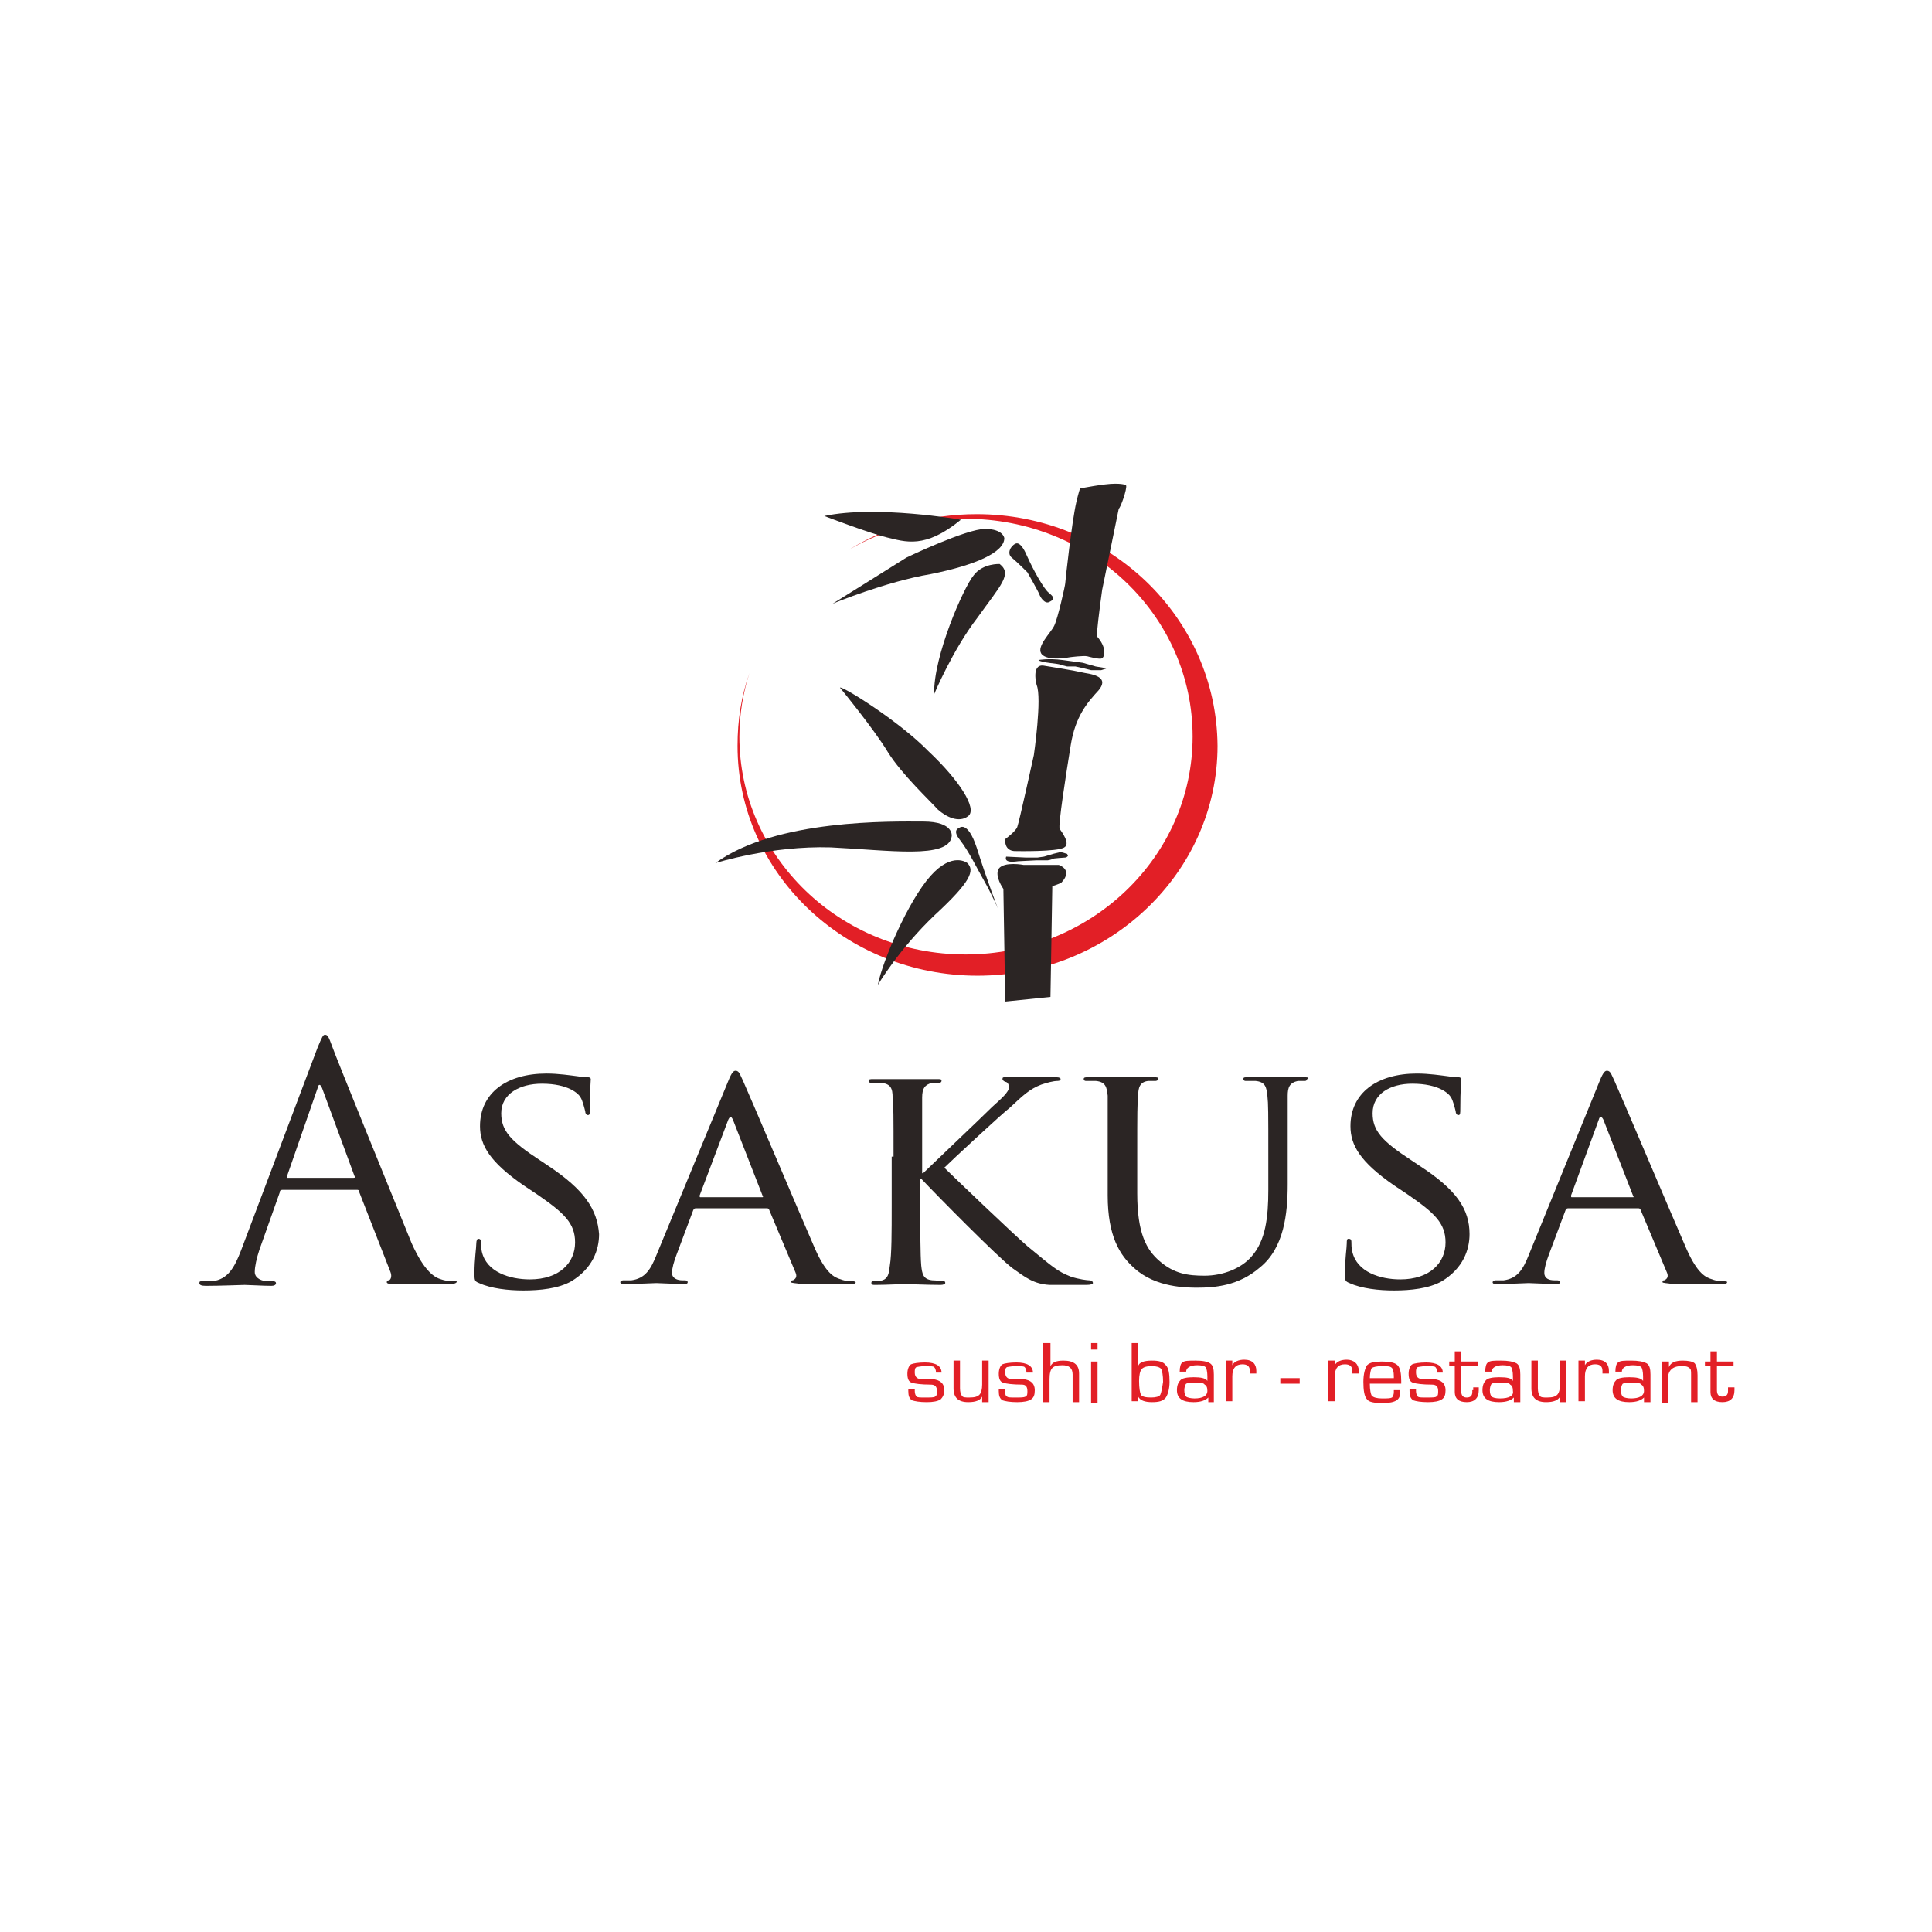 <?xml version="1.0" encoding="utf-8"?>
<!-- Generator: Adobe Illustrator 23.0.2, SVG Export Plug-In . SVG Version: 6.00 Build 0)  -->
<svg version="1.1" id="Capa_1" xmlns="http://www.w3.org/2000/svg" xmlns:xlink="http://www.w3.org/1999/xlink" x="0px" y="0px"
	 viewBox="0 0 209.3 209.3" style="enable-background:new 0 0 209.3 209.3;" xml:space="preserve">
<style type="text/css">
	.st0{display:none;fill:none;}
	.st1{fill:#2B2524;}
	.st2{fill:#E21F26;}
</style>
<rect class="st0" width="209.3" height="209.3"/>
<g>
	<g>
		<path class="st1" d="M49.3,138.8c-0.4,0-0.9,0-1.5-0.2c-0.7-0.2-1.8-0.8-3.2-3.9c-2.2-5.4-8.1-19.9-8.6-21.3
			c-0.4-1.1-0.5-1.3-0.8-1.3c-0.2,0-0.3,0.2-0.8,1.4l-8.3,22c-0.7,1.8-1.4,3.1-3.1,3.3c-0.3,0-0.8,0-1.1,0c-0.2,0-0.3,0-0.3,0.2
			c0,0.2,0.2,0.3,0.7,0.3c1.7,0,3.8-0.1,4.2-0.1c0.4,0,2,0.1,2.9,0.1c0.3,0,0.5-0.1,0.5-0.3c0-0.1-0.1-0.2-0.3-0.2H29
			c-0.6,0-1.4-0.3-1.4-1c0-0.6,0.2-1.5,0.5-2.4l2.2-6.2c0-0.2,0.1-0.3,0.3-0.3h8c0.2,0,0.3,0,0.3,0.2l3.4,8.7c0.2,0.5,0,0.9-0.2,0.9
			c-0.1,0-0.2,0.1-0.2,0.2c0,0.2,0.4,0.2,1.1,0.2c2.5,0,5.3,0,5.8,0c0.4,0,0.7-0.1,0.7-0.3C49.7,138.9,49.5,138.8,49.3,138.8z
			 M38.3,127.6h-7.1c-0.1,0-0.2,0-0.1-0.2l3.3-9.5c0.1-0.5,0.3-0.5,0.5,0l3.5,9.5C38.5,127.5,38.5,127.6,38.3,127.6z"/>
		<path class="st1" d="M59.4,126.3l-0.9-0.6c-3.2-2.1-4.2-3.2-4.2-5.1c0-2.1,2-3.2,4.4-3.2c2.9,0,4,1.1,4.2,1.5
			c0.2,0.3,0.4,1.1,0.5,1.5c0,0.2,0.1,0.4,0.3,0.4c0.2,0,0.2-0.2,0.2-0.7c0-2,0.1-3,0.1-3.2c0-0.1-0.1-0.2-0.3-0.2
			c-0.2,0-0.5,0-1.1-0.1c-0.8-0.1-2.1-0.3-3.4-0.3c-4.3,0-7.2,2.1-7.2,5.7c0,2.1,1.1,3.9,4.7,6.4l1.5,1c2.9,2,4.1,3.1,4.1,5.2
			c0,2.2-1.7,4-4.9,4c-2.2,0-4.7-0.8-5.2-3c-0.1-0.4-0.1-0.8-0.1-1.1c0-0.2-0.1-0.3-0.3-0.3c-0.1,0-0.2,0.2-0.2,0.5
			c0,0.5-0.2,1.7-0.2,3.2c0,0.8,0,0.9,0.5,1.1c1.3,0.6,3.2,0.8,4.8,0.8c1.8,0,3.8-0.2,5.2-1c2.3-1.4,3-3.4,3-5.1
			C64.7,131,63.3,128.9,59.4,126.3z"/>
		<path class="st1" d="M92.4,138.8c-0.3,0-0.8,0-1.3-0.2c-0.7-0.2-1.6-0.6-2.8-3.3c-2-4.6-7.2-16.9-7.8-18.2
			c-0.3-0.6-0.4-1.1-0.8-1.1c-0.2,0-0.4,0.1-0.8,1.1l-7.8,18.9c-0.6,1.5-1.2,2.5-2.7,2.7c-0.2,0-0.7,0-0.9,0c-0.1,0-0.3,0.1-0.3,0.2
			c0,0.2,0.2,0.2,0.6,0.2c1.3,0,3-0.1,3.3-0.1c0.3,0,2.1,0.1,2.9,0.1c0.3,0,0.5,0,0.5-0.2c0-0.1-0.1-0.2-0.3-0.2h-0.3
			c-0.5,0-1.1-0.2-1.1-0.8c0-0.5,0.2-1.2,0.5-2l1.8-4.8c0.1-0.2,0.2-0.2,0.3-0.2H83c0.2,0,0.2,0,0.3,0.1l2.9,6.9
			c0.2,0.5-0.1,0.7-0.3,0.8c-0.1,0-0.2,0-0.2,0.2c0,0.1,0.5,0.1,1.1,0.2c2.3,0,4.7,0,5.2,0c0.4,0,0.7,0,0.7-0.2
			C92.7,138.9,92.6,138.8,92.4,138.8z M82.5,129.7h-6.6c-0.1,0-0.1,0-0.1-0.2l3.1-8.2c0.2-0.4,0.3-0.4,0.5,0l3.2,8.2
			C82.7,129.7,82.7,129.7,82.5,129.7z"/>
		<path class="st1" d="M118,138.7c-0.2,0-1.1-0.1-2-0.4c-1.5-0.6-1.9-1-4.7-3.3c-1.3-1.1-8.1-7.6-9-8.5c0.7-0.7,6.3-5.9,7.1-6.5
			c1.4-1.3,2.1-2,3.4-2.5c0.6-0.2,1.3-0.4,1.8-0.4c0.2,0,0.3-0.1,0.3-0.2s-0.1-0.2-0.5-0.2c-0.8,0-2.9,0-3.1,0c-0.7,0-1.7,0-2.4,0
			c-0.2,0-0.3,0-0.3,0.2c0,0.1,0.1,0.2,0.3,0.3c0.2,0,0.4,0.2,0.4,0.6c0,0.5-0.8,1.2-1.8,2.1c-1.2,1.2-7,6.7-7.5,7.2h-0.1v-1.8
			c0-4.7,0-5.5,0-6.4c0-1,0.3-1.4,1.1-1.6c0.4,0,0.6,0,0.8,0c0.1,0,0.2-0.1,0.2-0.2c0-0.2-0.1-0.2-0.5-0.2c-0.9,0-2.9,0-3.2,0
			c-0.2,0-2.2,0-3.7,0c-0.3,0-0.5,0-0.5,0.2c0,0.1,0.1,0.2,0.2,0.2c0.3,0,0.8,0,1.1,0c1.1,0.1,1.3,0.6,1.3,1.6
			c0.1,0.9,0.1,1.8,0.1,6.4h-0.2v5.3c0,2.9,0,5.3-0.2,6.5c-0.1,0.9-0.2,1.4-0.8,1.6c-0.3,0.1-0.7,0.1-1,0.1c-0.2,0-0.2,0.1-0.2,0.2
			c0,0.2,0.1,0.2,0.5,0.2c1,0,3-0.1,3.2-0.1c0.2,0,2.2,0.1,3.8,0.1c0.3,0,0.5-0.1,0.5-0.2c0-0.1,0-0.2-0.2-0.2
			c-0.2,0-0.8-0.1-1.2-0.1c-1-0.1-1.1-0.7-1.2-1.6c-0.1-1.2-0.1-3.6-0.1-6.5v-2.9h0.1c1.6,1.7,8.4,8.6,9.9,9.7c1.4,1,2.3,1.7,4,1.8
			c0.7,0,1.3,0,2.3,0h1.7c0.5,0,0.7-0.1,0.7-0.2C118.4,138.8,118.2,138.7,118,138.7z"/>
		<path class="st1" d="M141.4,116.7c-0.9,0-2.5,0-2.7,0c-0.2,0-2.1,0-3.5,0c-0.4,0-0.5,0-0.5,0.2c0,0.1,0.1,0.2,0.2,0.2
			c0.3,0,0.8,0,1.1,0c1.1,0.1,1.2,0.7,1.3,1.6s0.1,1.8,0.1,6.4v3.8c0,3-0.3,5.5-1.8,7.2c-1.1,1.3-3.1,2.1-5.1,2.1
			c-1.8,0-3.3-0.2-4.9-1.6c-1.4-1.2-2.4-3-2.4-7.3v-4.2c0-4.7,0-5.5,0.1-6.4c0-0.9,0.2-1.5,1.1-1.6c0.4,0,0.6,0,0.8,0
			c0.1,0,0.3-0.1,0.3-0.2c0-0.2-0.2-0.2-0.5-0.2c-1,0-3,0-3.3,0c-0.3,0-2.3,0-3.8,0c-0.3,0-0.5,0-0.5,0.2c0,0.1,0.1,0.2,0.2,0.2
			c0.3,0,0.8,0,1.1,0c1.1,0.1,1.2,0.7,1.3,1.6c0,0.9,0,1.8,0,6.4h0v4.4c0,4.4,1.3,6.5,2.9,7.9c2.3,2.1,5.7,2.1,6.8,2.1
			c1.9,0,4.5-0.2,6.8-2.2c2.6-2.1,3-5.8,3-9v-3.2c0-4.7,0-5.5,0-6.4c0-0.9,0.2-1.4,1.1-1.6c0.4,0,0.5,0,0.8,0c0.1,0,0.2-0.1,0.2-0.2
			C141.9,116.8,141.7,116.7,141.4,116.7z"/>
		<path class="st1" d="M153.8,126.3l-0.9-0.6c-3.2-2.1-4.2-3.2-4.2-5.1c0-2.1,1.9-3.2,4.3-3.2c2.9,0,4,1.1,4.2,1.5
			c0.2,0.3,0.4,1.1,0.5,1.5c0,0.2,0.1,0.4,0.3,0.4c0.2,0,0.2-0.2,0.2-0.7c0-2,0.1-3,0.1-3.2c0-0.1-0.1-0.2-0.3-0.2
			c-0.2,0-0.5,0-1.1-0.1c-0.8-0.1-2.1-0.3-3.4-0.3c-4.3,0-7.2,2.1-7.2,5.7c0,2.1,1.1,3.9,4.7,6.4l1.5,1c2.9,2,4.1,3.1,4.1,5.2
			c0,2.2-1.7,4-4.9,4c-2.2,0-4.7-0.8-5.2-3c-0.1-0.4-0.1-0.8-0.1-1.1c0-0.2-0.1-0.3-0.3-0.3c-0.2,0-0.2,0.2-0.2,0.5
			c0,0.5-0.2,1.7-0.2,3.2c0,0.8,0,0.9,0.5,1.1c1.3,0.6,3.2,0.8,4.8,0.8c1.8,0,3.8-0.2,5.2-1c2.3-1.4,3-3.4,3-5.1
			C159.2,131,157.8,128.9,153.8,126.3z"/>
		<path class="st1" d="M186.8,138.8c-0.3,0-0.8,0-1.3-0.2c-0.7-0.2-1.6-0.6-2.8-3.3c-2-4.6-7.2-16.9-7.8-18.2
			c-0.3-0.6-0.4-1.1-0.8-1.1c-0.2,0-0.4,0.1-0.8,1.1l-7.7,18.9c-0.6,1.5-1.2,2.5-2.7,2.7c-0.2,0-0.7,0-0.9,0c-0.1,0-0.3,0.1-0.3,0.2
			c0,0.2,0.2,0.2,0.6,0.2c1.3,0,3-0.1,3.3-0.1s2.1,0.1,2.9,0.1c0.3,0,0.5,0,0.5-0.2c0-0.1-0.1-0.2-0.3-0.2h-0.3
			c-0.6,0-1.1-0.2-1.1-0.8c0-0.5,0.2-1.2,0.5-2l1.8-4.8c0.1-0.2,0.2-0.2,0.3-0.2h7.5c0.2,0,0.2,0,0.3,0.1l2.9,6.9
			c0.2,0.5-0.1,0.7-0.3,0.8c-0.1,0-0.2,0-0.2,0.2c0,0.1,0.5,0.1,1.1,0.2c2.3,0,4.7,0,5.2,0c0.4,0,0.7,0,0.7-0.2
			C187.2,138.9,187,138.8,186.8,138.8z M176.9,129.7h-6.6c-0.1,0-0.1,0-0.1-0.2l3-8.2c0.1-0.4,0.3-0.4,0.5,0l3.2,8.2
			C177,129.7,177,129.7,176.9,129.7z"/>
	</g>
	<g>
		<path class="st2" d="M101,149.4l-0.7,0l-0.5,0c-0.4,0-0.7-0.2-0.7-0.7c0-0.3,0-0.5,0.2-0.6c0.1,0,0.4-0.1,0.9-0.1
			c0.6,0,0.9,0,1,0.1c0.1,0.1,0.2,0.3,0.2,0.6h0.6v0c0-0.7-0.6-1.1-1.8-1.1c-0.7,0-1.3,0.1-1.5,0.2c-0.2,0.1-0.4,0.5-0.4,1
			c0,0.5,0.1,0.9,0.5,1c0.3,0.1,1,0.2,2,0.2c0.5,0,0.7,0.2,0.7,0.7c0,0.3,0,0.5-0.2,0.6c-0.1,0.1-0.5,0.1-1.1,0.1
			c-0.5,0-0.8,0-0.9-0.1c-0.1-0.1-0.2-0.3-0.2-0.6v-0.2h-0.7v0.2c0,0.5,0.1,0.8,0.4,1c0.3,0.1,0.8,0.2,1.6,0.2
			c0.7,0,1.2-0.1,1.5-0.3c0.2-0.2,0.4-0.5,0.4-1C102.3,149.9,101.9,149.5,101,149.4z"/>
		<path class="st2" d="M106.4,150c0,0.5-0.1,0.9-0.3,1.1c-0.2,0.2-0.5,0.3-1.1,0.3c-0.4,0-0.7,0-0.8-0.2c-0.1-0.1-0.2-0.4-0.2-0.8
			v-3h-0.7v3c0,1,0.5,1.5,1.6,1.5c0.8,0,1.3-0.2,1.5-0.6l0,0.6h0.7v-4.5v0h-0.7V150z"/>
		<path class="st2" d="M110.8,149.4l-0.7,0l-0.5,0c-0.4,0-0.7-0.2-0.7-0.7c0-0.3,0-0.5,0.2-0.6c0.1,0,0.4-0.1,0.9-0.1
			c0.6,0,0.9,0,1,0.1c0.1,0.1,0.2,0.3,0.2,0.6h0.7v0c0-0.7-0.6-1.1-1.8-1.1c-0.7,0-1.3,0.1-1.5,0.2c-0.2,0.1-0.4,0.5-0.4,1
			c0,0.5,0.1,0.9,0.5,1c0.3,0.1,1,0.2,2,0.2c0.4,0,0.6,0.2,0.6,0.7c0,0.3,0,0.5-0.2,0.6c-0.2,0.1-0.5,0.1-1.1,0.1
			c-0.5,0-0.8,0-0.9-0.1c-0.2-0.1-0.2-0.3-0.2-0.6v-0.2h-0.7v0.2c0,0.5,0.1,0.8,0.4,1c0.3,0.1,0.8,0.2,1.6,0.2
			c0.7,0,1.2-0.1,1.5-0.3c0.3-0.2,0.4-0.5,0.4-1C112.1,149.9,111.7,149.5,110.8,149.4z"/>
		<path class="st2" d="M115.2,147.4c-0.8,0-1.2,0.2-1.4,0.6v-2.5H113v6.4h0.7v-2.5c0-0.6,0.1-1,0.3-1.2c0.2-0.2,0.5-0.3,1.1-0.3
			c0.7,0,1.1,0.3,1.1,1v0.1v2.9h0.7v-2.9v-0.2C116.9,147.9,116.4,147.4,115.2,147.4z"/>
		<rect x="118.2" y="145.5" class="st2" width="0.7" height="0.7"/>
		<rect x="118.2" y="147.5" class="st2" width="0.7" height="4.5"/>
		<path class="st2" d="M124.8,147.4c-0.9,0-1.4,0.2-1.5,0.6v-2.5h-0.7v6.3h0.7l0-0.5c0.2,0.4,0.7,0.6,1.5,0.6c0.7,0,1.2-0.1,1.5-0.5
			c0.2-0.3,0.4-0.9,0.4-1.7c0-0.9-0.1-1.5-0.4-1.8C126,147.5,125.5,147.4,124.8,147.4z M125.7,151.1c-0.1,0.2-0.5,0.3-1,0.3
			c-0.6,0-1-0.1-1.1-0.3c-0.1-0.2-0.2-0.7-0.2-1.5c0-0.6,0.1-1.1,0.3-1.3c0.2-0.2,0.5-0.3,1.1-0.3c0.5,0,0.8,0.1,1,0.3
			c0.1,0.2,0.2,0.7,0.2,1.4C125.9,150.4,125.8,150.9,125.7,151.1z"/>
		<path class="st2" d="M129.5,147.4c-0.7,0-1.2,0-1.4,0.2c-0.2,0.1-0.3,0.5-0.3,1h0.7h0v0c0-0.4,0.4-0.7,1.2-0.7
			c0.5,0,0.8,0.1,0.9,0.2c0.1,0.1,0.2,0.5,0.2,1v0.5c-0.2-0.3-0.7-0.4-1.5-0.4c-0.7,0-1.2,0.1-1.4,0.3c-0.2,0.2-0.4,0.5-0.4,1.1
			c0,0.9,0.6,1.3,1.8,1.3c0.8,0,1.3-0.2,1.6-0.5l0,0.5h0.6v-3c0-0.6-0.1-1-0.4-1.2C130.8,147.5,130.3,147.4,129.5,147.4z
			 M129.4,151.5c-0.4,0-0.8-0.1-0.9-0.2c-0.1-0.1-0.2-0.3-0.2-0.7c0-0.3,0.1-0.6,0.2-0.7c0.2-0.1,0.5-0.1,1-0.1c0.5,0,0.9,0,1,0.2
			c0.2,0.1,0.3,0.3,0.3,0.7C130.8,151.2,130.3,151.5,129.4,151.5z"/>
		<path class="st2" d="M134.8,147.3c-0.6,0-1.1,0.2-1.3,0.6l0-0.5h-0.7h0v4.4h0.7v-2.7c0-0.9,0.4-1.3,1.1-1.3c0.5,0,0.8,0.2,0.8,0.7
			c0,0,0,0.1,0,0.2v0.1h0.7v-0.3C136.1,147.8,135.7,147.3,134.8,147.3z"/>
		<rect x="138.7" y="149.3" class="st2" width="2.1" height="0.6"/>
		<path class="st2" d="M145.9,147.3c-0.6,0-1.1,0.2-1.3,0.6l0-0.5h-0.7h0v4.4h0.7v-2.7c0-0.9,0.4-1.3,1.1-1.3c0.5,0,0.8,0.2,0.8,0.7
			c0,0,0,0.1,0,0.2v0.1h0.7v-0.3C147.2,147.8,146.7,147.3,145.9,147.3z"/>
		<path class="st2" d="M149.7,147.5c-0.8,0-1.3,0.1-1.6,0.4c-0.2,0.3-0.4,0.9-0.4,1.8c0,0.9,0.1,1.6,0.4,1.9
			c0.2,0.3,0.8,0.4,1.7,0.4c0.7,0,1.2-0.1,1.5-0.3c0.3-0.2,0.4-0.5,0.4-1v-0.1h-0.7v0.2c0,0.3-0.1,0.5-0.2,0.6
			c-0.2,0.1-0.5,0.1-1.1,0.1c-0.5,0-0.9-0.1-1.1-0.3c-0.1-0.2-0.2-0.6-0.2-1.3h3.4v-0.3c0-0.8-0.1-1.4-0.4-1.7
			C151.1,147.6,150.5,147.5,149.7,147.5z M151.1,149.3h-2.7c0-0.5,0.1-0.9,0.2-1.1c0.2-0.1,0.5-0.2,1.1-0.2s0.9,0,1.1,0.2
			c0.1,0.1,0.2,0.4,0.2,0.9V149.3z"/>
		<path class="st2" d="M155.3,149.4l-0.7,0l-0.5,0c-0.4,0-0.7-0.2-0.7-0.7c0-0.3,0-0.5,0.2-0.6c0.1,0,0.4-0.1,0.9-0.1
			c0.5,0,0.9,0,1,0.1c0.1,0.1,0.2,0.3,0.2,0.6h0.6v0c0-0.7-0.6-1.1-1.8-1.1c-0.7,0-1.3,0.1-1.5,0.2c-0.2,0.1-0.4,0.5-0.4,1
			c0,0.5,0.1,0.9,0.5,1c0.3,0.1,1,0.2,2,0.2c0.5,0,0.7,0.2,0.7,0.7c0,0.3,0,0.5-0.2,0.6c-0.1,0.1-0.5,0.1-1.1,0.1
			c-0.5,0-0.8,0-0.9-0.1c-0.1-0.1-0.2-0.3-0.2-0.6v-0.2h-0.7v0.2c0,0.5,0.1,0.8,0.4,1c0.3,0.1,0.8,0.2,1.6,0.2
			c0.7,0,1.2-0.1,1.5-0.3c0.3-0.2,0.4-0.5,0.4-1C156.6,149.9,156.2,149.5,155.3,149.4z"/>
		<path class="st2" d="M159.5,150.6v0.2c0,0.4-0.2,0.6-0.6,0.6c-0.4,0-0.6-0.2-0.6-0.7V148h1.8v-0.5h-1.8v-1.1h-0.7v1.1h-0.6v0.5
			h0.6v2.7v0.1c0,0.7,0.4,1.1,1.3,1.1c0.8,0,1.3-0.4,1.3-1.3v-0.3h-0.6V150.6z"/>
		<path class="st2" d="M162.6,147.4c-0.7,0-1.2,0-1.4,0.2c-0.2,0.1-0.3,0.5-0.3,1h0.7v0c0-0.4,0.4-0.7,1.2-0.7
			c0.5,0,0.8,0.1,0.9,0.2c0.1,0.1,0.2,0.5,0.2,1v0.5c-0.2-0.3-0.6-0.4-1.5-0.4c-0.7,0-1.2,0.1-1.4,0.3c-0.2,0.2-0.4,0.5-0.4,1.1
			c0,0.9,0.6,1.3,1.8,1.3c0.8,0,1.3-0.2,1.6-0.5l0,0.5h0.7v-3c0-0.6-0.1-1-0.4-1.2C163.9,147.5,163.4,147.4,162.6,147.4z
			 M162.5,151.5c-0.5,0-0.8-0.1-0.9-0.2c-0.1-0.1-0.2-0.3-0.2-0.7c0-0.3,0.1-0.6,0.2-0.7c0.2-0.1,0.5-0.1,1-0.1c0.5,0,0.9,0,1,0.2
			c0.2,0.1,0.3,0.3,0.3,0.7C164,151.2,163.5,151.5,162.5,151.5z"/>
		<path class="st2" d="M169,150c0,0.5-0.1,0.9-0.3,1.1c-0.2,0.2-0.5,0.3-1.1,0.3c-0.4,0-0.7,0-0.8-0.2c-0.1-0.1-0.2-0.4-0.2-0.8v-3
			h-0.7v3c0,1,0.5,1.5,1.6,1.5c0.8,0,1.3-0.2,1.5-0.6l0,0.6h0.7v-4.5v0H169V150z"/>
		<path class="st2" d="M173,147.3c-0.6,0-1.1,0.2-1.3,0.6l0-0.5H171h0v4.4h0.7v-2.7c0-0.9,0.4-1.3,1.1-1.3c0.5,0,0.8,0.2,0.8,0.7
			c0,0,0,0.1,0,0.2v0.1h0.7v-0.3C174.3,147.8,173.9,147.3,173,147.3z"/>
		<path class="st2" d="M176.7,147.4c-0.7,0-1.2,0-1.4,0.2c-0.2,0.1-0.3,0.5-0.3,1h0.7v0c0-0.4,0.4-0.7,1.2-0.7
			c0.5,0,0.8,0.1,0.9,0.2c0.1,0.1,0.2,0.5,0.2,1v0.5c-0.2-0.3-0.7-0.4-1.5-0.4c-0.7,0-1.2,0.1-1.4,0.3c-0.2,0.2-0.4,0.5-0.4,1.1
			c0,0.9,0.6,1.3,1.8,1.3c0.8,0,1.3-0.2,1.6-0.5l0,0.5h0.7v-3c0-0.6-0.1-1-0.4-1.2C178,147.5,177.5,147.4,176.7,147.4z M176.7,151.5
			c-0.4,0-0.8-0.1-0.9-0.2c-0.1-0.1-0.2-0.3-0.2-0.7c0-0.3,0.1-0.6,0.2-0.7c0.2-0.1,0.5-0.1,1-0.1c0.5,0,0.9,0,1,0.2
			c0.2,0.1,0.3,0.3,0.3,0.7C178.1,151.2,177.6,151.5,176.7,151.5z"/>
		<path class="st2" d="M182.3,147.4c-0.8,0-1.3,0.2-1.5,0.7v-0.6h-0.6H180v4.5h0.7v-2.7c0-0.8,0.5-1.3,1.4-1.3c0.4,0,0.7,0,0.9,0.2
			c0.2,0.1,0.2,0.3,0.2,0.7v0.1v2.9h0.7V149c0-0.6-0.1-1-0.3-1.3C183.4,147.5,182.9,147.4,182.3,147.4z"/>
		<path class="st2" d="M187.2,150.3v0.2v0.2c0,0.4-0.2,0.6-0.6,0.6c-0.4,0-0.6-0.2-0.6-0.7V148h1.8v-0.5h-1.8v-1.1h-0.7v1.1h-0.6
			v0.5h0.6v2.7v0.1c0,0.7,0.4,1.1,1.3,1.1c0.8,0,1.3-0.4,1.3-1.3v-0.3H187.2z"/>
	</g>
</g>
<g>
	<path class="st2" d="M105.8,55.7c-5.1,0-9.9,1.4-13.9,3.9c3.7-2.2,8.1-3.4,12.7-3.4c13.6,0,24.6,10.5,24.6,23.6
		c0,13-11,23.6-24.6,23.6S80.1,92.8,80.1,79.8c0-2.4,0.4-4.8,1.1-6.9c-0.9,2.5-1.3,5.1-1.3,7.9c0,13.8,11.7,24.9,26,24.9
		s26-11.2,26-24.9C131.8,66.9,120.2,55.7,105.8,55.7"/>
	<path class="st1" d="M122,52.6c0,0-0.1-0.2-1.2-0.2c-1.2,0-3.7,0.5-3.7,0.5s0-0.6-0.5,1.5c-0.5,2.2-1.2,8.6-1.2,8.8
		c0,0.2-0.8,3.8-1.2,4.6s-1.9,2.2-1.4,3c0.6,0.9,3.1,0.4,3.1,0.4s1.5-0.2,1.9-0.1c0,0,1.4,0.4,1.6,0.2c0.3-0.2,0.5-1.2-0.6-2.4
		c0.2-2.2,0.6-5,0.6-5l1.8-8.8C121.4,55,122.1,53,122,52.6"/>
	<path class="st1" d="M112.3,74.2c0,0-0.6-2.2,0.7-2.1c1.2,0.2,3.2,0.5,4.5,0.8c1.3,0.2,2.6,0.6,1.5,1.9c-1.2,1.3-2.5,2.8-3,5.9
		c-0.5,3.1-1.4,8.8-1.2,9.1c0.2,0.3,1.2,1.6,0.5,2c-0.7,0.5-5.3,0.4-5.3,0.4s-1.2,0.1-1.1-1.3c0,0,1.1-0.8,1.3-1.3s1.8-7.8,1.8-7.8
		S112.9,75.6,112.3,74.2"/>
	<path class="st1" d="M108.7,96.3c0,0-1-1.4-0.5-2.2c0.6-0.8,2.7-0.4,2.7-0.4h3.8c0,0,1.6,0.5,0.3,1.9c-0.3,0.2-1,0.4-1,0.4l-0.2,12
		l-4.9,0.5L108.7,96.3z"/>
	<path class="st1" d="M111.2,60.1c0,0-0.6-1.5-1.2-1.2c-0.6,0.3-0.9,1.1-0.4,1.5c0.6,0.5,1.7,1.6,1.7,1.6s1.2,2.1,1.3,2.4
		c0.1,0.3,0.6,1.1,1.1,0.8c0.6-0.3,0.5-0.5-0.1-1C113.1,63.8,112,61.9,111.2,60.1"/>
	<path class="st1" d="M108.1,98.4c0,0-1.1-2.8-2.3-6.6c-1-3-1.9-2.1-1.9-2.1s-0.8,0.2,0.1,1.3c1,1.3,1.8,3,2.6,4.4
		C107.4,96.8,108.1,98.4,108.1,98.4"/>
	<path class="st1" d="M108.8,58.3c0,0-0.1-1-2.1-1c-2,0-8.3,3-8.5,3.1c-0.3,0.2-8,5-8,5s5.8-2.4,10.6-3.2
		C105.8,61.2,108.8,59.8,108.8,58.3"/>
	<path class="st1" d="M108.3,61.1c0,0-1.8-0.1-2.8,1.2c-1.1,1.3-4.4,8.8-4.3,12.9c0,0,2-4.8,4.7-8.3
		C108.4,63.4,109.7,62.2,108.3,61.1"/>
	<path class="st1" d="M91,74.5c0,0,3.7,4.5,5.2,7c1.5,2.4,4.6,5.3,5.4,6.2c0.9,0.8,2.3,1.5,3.3,0.7s-1-3.9-4.3-7
		C97.4,78.1,91.1,74.2,91,74.5"/>
	<path class="st1" d="M103.1,90.6c0,0,0.3-1.6-3.1-1.6c-3.4,0-15.9-0.3-22.5,4.5c0,0,6-1.9,12.5-1.7
		C96.3,92.1,102.8,93.1,103.1,90.6"/>
	<path class="st1" d="M104.8,93.5c0,0-1.6-1.3-4,1.4s-5.2,9.2-5.7,11.8c0,0,2.3-3.9,6.2-7.6C105.2,95.5,105.6,94.3,104.8,93.5"/>
	<path class="st1" d="M112.5,71.5c0,0,1.1-0.2,2.6,0c1.5,0.2,2.2,0.3,2.2,0.3l1.4,0.4l1.2,0.2l-0.6,0.2h-1.1l-0.8-0.2l-0.9-0.2h-0.9
		l-0.8-0.2C114.9,71.9,112.7,71.8,112.5,71.5"/>
	<path class="st1" d="M109,92.8l2.1,0.1h1.3l0.7-0.1l1-0.3l0.8-0.2l0.7,0.2l0.1,0.2c0,0-0.1,0.2-0.3,0.2c-0.2,0-1.2,0.1-1.2,0.1
		s-0.5,0.2-0.7,0.2h-1.2l-2,0.1C110.2,93.3,108.7,93.6,109,92.8"/>
	<path class="st1" d="M104.1,56.3c0,0-9.2-1.6-14.8-0.4c0,0,4.7,1.8,6.7,2.3C98.1,58.7,100.2,59.5,104.1,56.3"/>
</g>
</svg>

